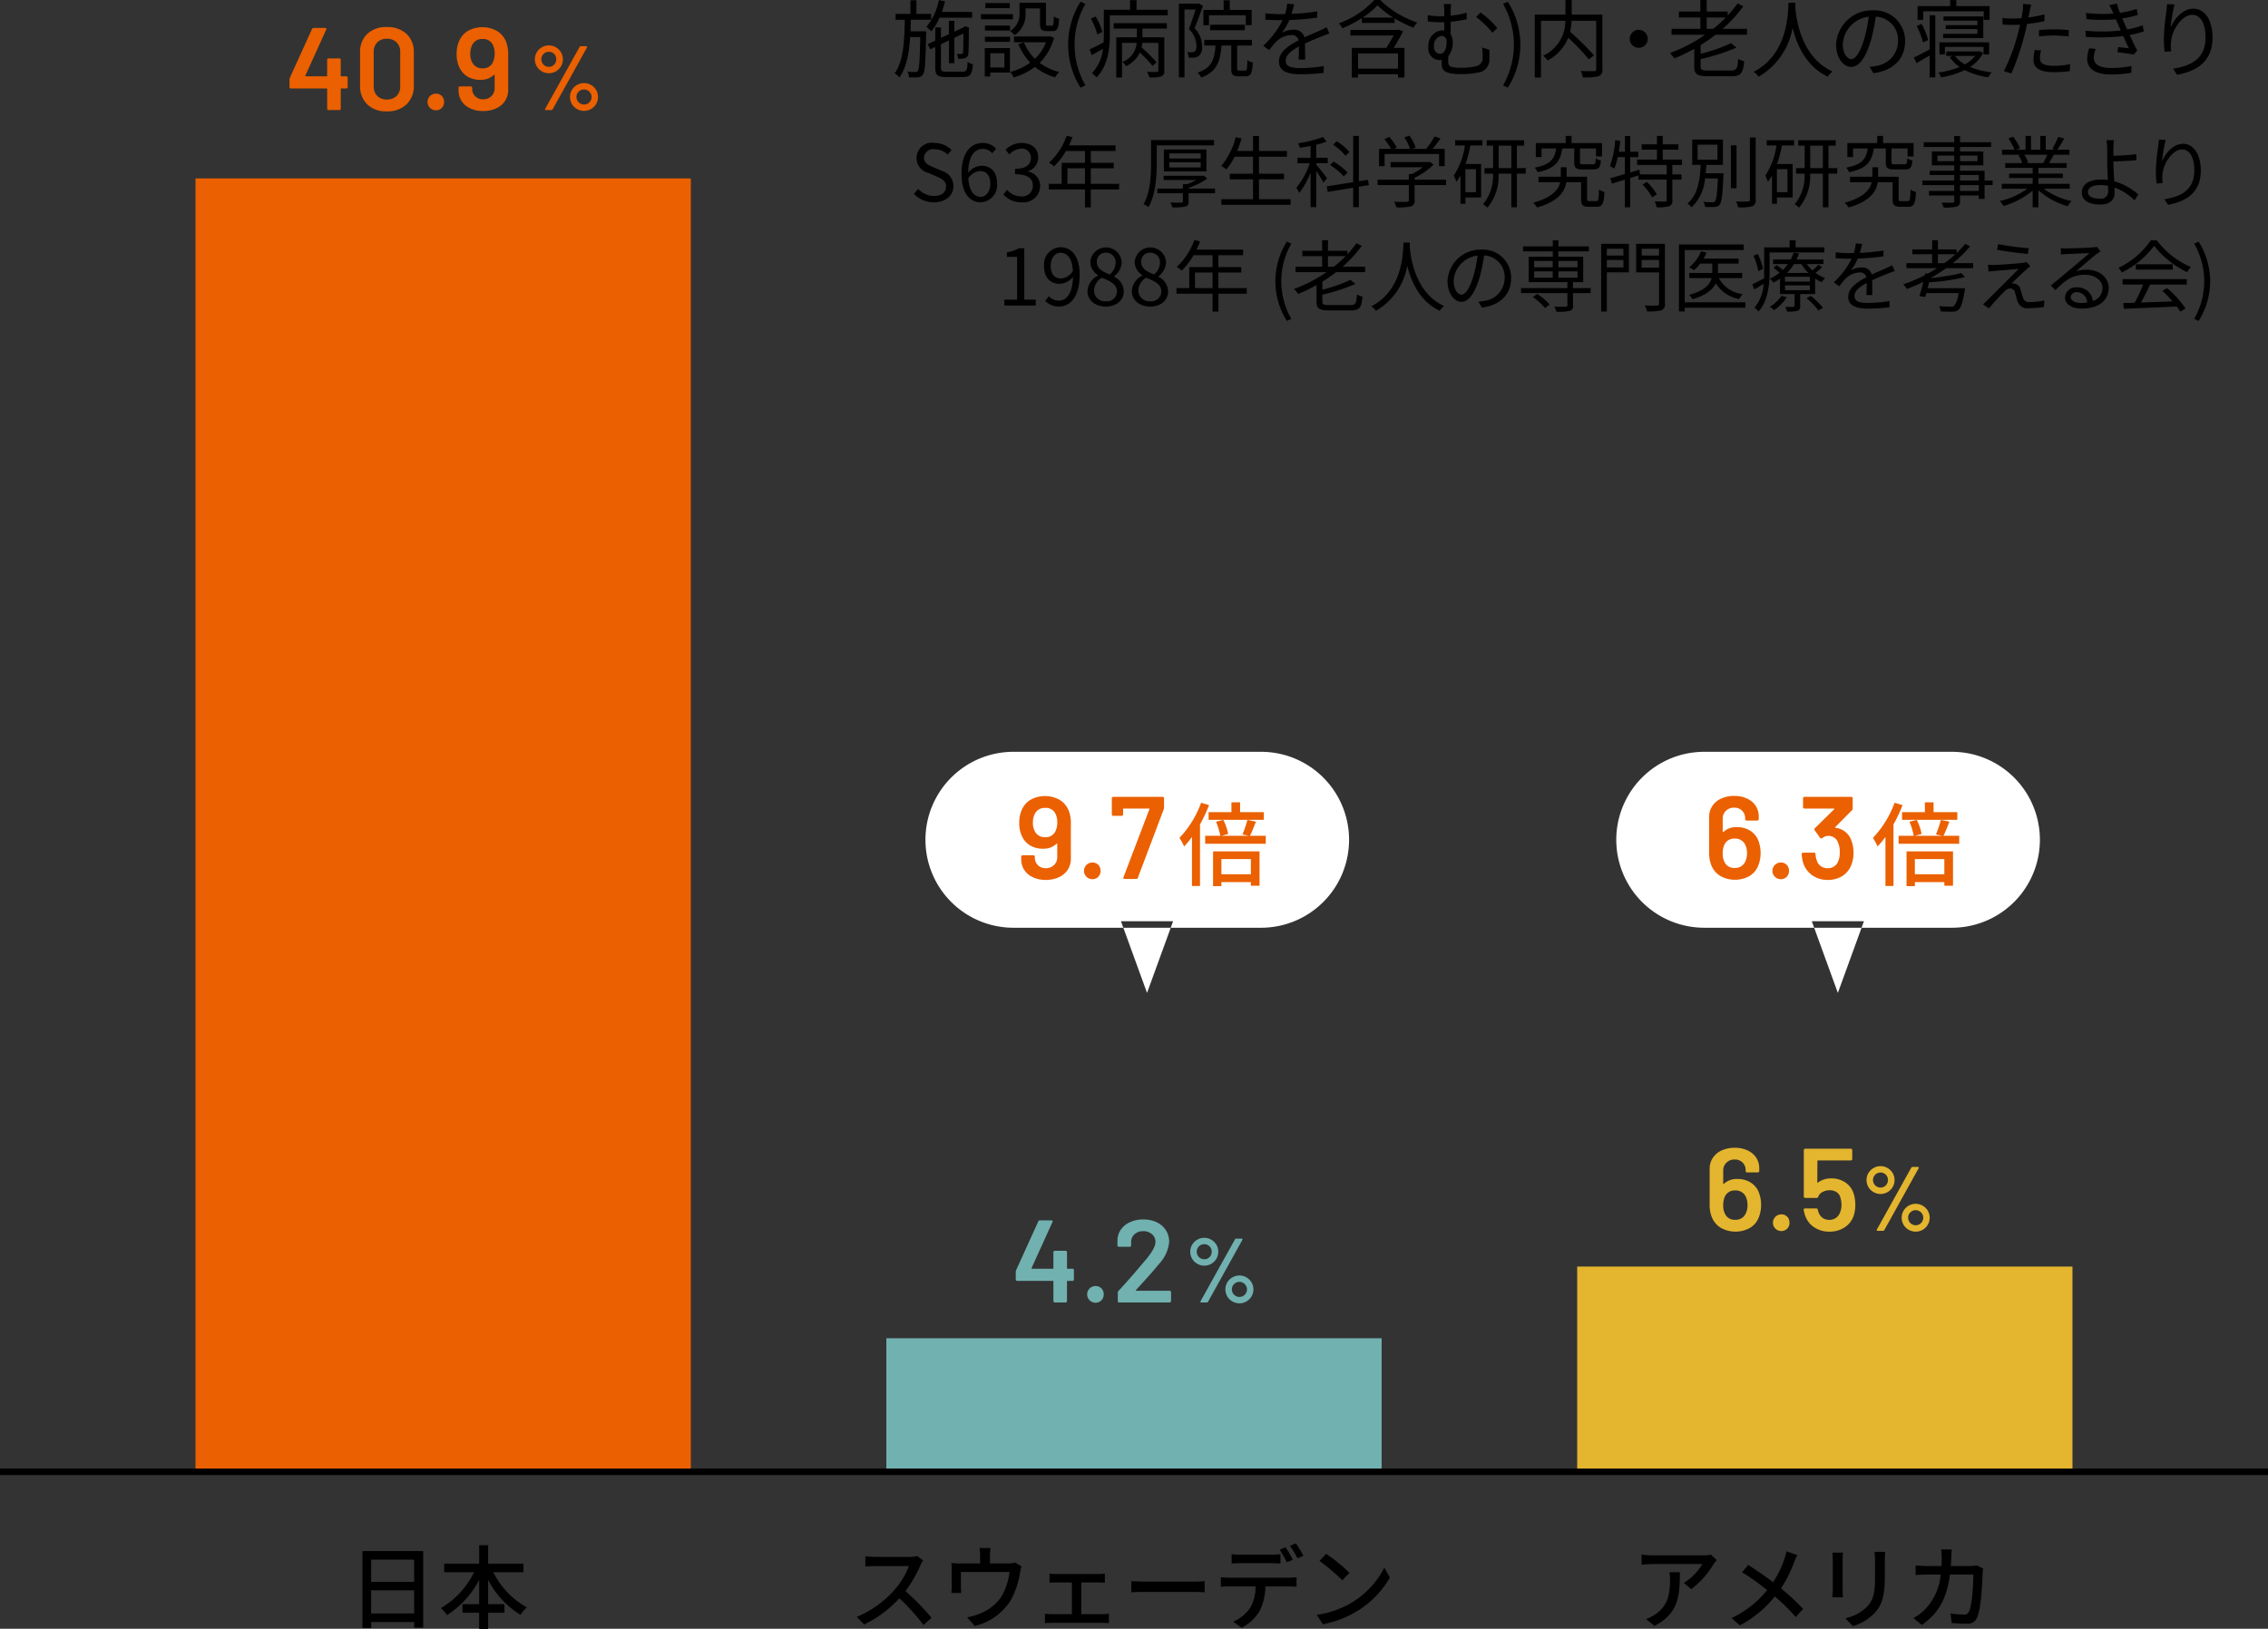 <svg id="concept_img-graph_01.svg" data-name="concept/img-graph_01.svg" xmlns="http://www.w3.org/2000/svg" width="348" height="249.97" viewBox="0 0 348 249.97">
  <rect x="0" y="0" width="348" height="249.97" fill="#333333" stroke="none"/>
  <defs>
    <style>
      .cls-1, .cls-3, .cls-5, .cls-7, .cls-8 {
        fill-rule: evenodd;
      }

      .cls-2, .cls-3 {
        fill: #e4b52e;
      }

      .cls-4, .cls-5 {
        fill: #71b1b0;
      }

      .cls-6, .cls-7 {
        fill: #eb6000;
      }

      .cls-8 {
        fill: #fff;
      }
    </style>
  </defs>
  <g id="graph">
    <rect id="長方形_18" data-name="長方形 18" y="225.38" width="348" height="1"/>
    <path id="アメリカ" class="cls-1" d="M492.16,2008.91a6.167,6.167,0,0,1,.084,1.12c0,2.32-.322,4.09-2.325,5.38a5.335,5.335,0,0,1-1.345.68l1.289,1.05c3.684-1.89,3.894-4.58,3.894-8.23h-1.6Zm6.374-2.69a6.821,6.821,0,0,1-1.177.1h-7.83a12.528,12.528,0,0,1-1.639-.13v1.56c0.6-.05,1.093-0.09,1.639-0.09h7.69a8.652,8.652,0,0,1-2.858,2.9l1.163,0.94a13.71,13.71,0,0,0,3.432-3.87c0.112-.16.336-0.43,0.462-0.58Zm11.576-.52a8.743,8.743,0,0,1-.308,1.15,15.247,15.247,0,0,1-1.737,3.59c-1.12-.85-2.661-1.91-3.824-2.65l-0.938,1.12a41.816,41.816,0,0,1,3.852,2.74,15.308,15.308,0,0,1-5.463,4.29l1.275,1.13a17.451,17.451,0,0,0,5.364-4.44,29.445,29.445,0,0,1,3.208,3.16l1.135-1.25a36.709,36.709,0,0,0-3.4-3.15,19.627,19.627,0,0,0,2-3.98,10.018,10.018,0,0,1,.518-1.12Zm7.053,0.2c0.028,0.29.056,0.78,0.056,1.03v4.7c0,0.4-.056.89-0.07,1.13h1.639c-0.028-.28-0.056-0.77-0.056-1.13v-4.7c0-.39.028-0.74,0.056-1.03h-1.625Zm6.457-.12a11.011,11.011,0,0,1,.084,1.29v2.41c0,2.45-.182,3.55-1.162,4.65a6.5,6.5,0,0,1-3.39,1.84l1.162,1.22a7.738,7.738,0,0,0,3.348-2.05c1.037-1.17,1.541-2.37,1.541-5.57v-2.5c0-.5.028-0.92,0.056-1.29H523.62Zm15.709,2.09a6.573,6.573,0,0,1-.966.09h-3.026c0.028-.44.056-0.9,0.07-1.38,0.014-.33.042-0.85,0.07-1.17h-1.639a8.829,8.829,0,0,1,.1,1.22c0,0.46-.014.91-0.042,1.33h-2.255c-0.546,0-1.177-.05-1.709-0.09v1.46c0.532-.04,1.191-0.06,1.709-0.06h2.129a8.725,8.725,0,0,1-2.563,5.51,7.462,7.462,0,0,1-1.611,1.17l1.289,1.05c2.409-1.69,3.8-3.83,4.314-7.73h3.586c0,1.52-.182,4.68-0.659,5.66a0.743,0.743,0,0,1-.8.48,15.709,15.709,0,0,1-2.031-.17l0.168,1.47c0.7,0.04,1.527.1,2.283,0.1a1.565,1.565,0,0,0,1.625-.95c0.616-1.38.8-5.38,0.841-6.8,0.014-.18.042-0.47,0.084-0.71Z" transform="translate(-236 -1767.62)"/>
    <rect id="長方形_15" data-name="長方形 15" class="cls-2" x="242" y="194.38" width="76" height="31"/>
    <path id="_6.5_" data-name="6.5%" class="cls-3" d="M505.736,1950.3a3.268,3.268,0,0,0-1.269-1.29,3.74,3.74,0,0,0-1.863-.45,2.83,2.83,0,0,0-2.088.74,0.052,0.052,0,0,1-.072.01,0.064,0.064,0,0,1-.036-0.07v-1.96a1.639,1.639,0,0,1,.5-1.23,1.724,1.724,0,0,1,1.251-.48,1.665,1.665,0,0,1,1.215.46,1.573,1.573,0,0,1,.477,1.18v0.12a0.221,0.221,0,0,0,.063.16,0.214,0.214,0,0,0,.153.06h1.656a0.214,0.214,0,0,0,.153-0.06,0.221,0.221,0,0,0,.063-0.16v-0.39a2.929,2.929,0,0,0-.477-1.66,3.094,3.094,0,0,0-1.332-1.11,4.509,4.509,0,0,0-1.953-.4,4.72,4.72,0,0,0-2.007.41,3.2,3.2,0,0,0-1.359,1.14,3.029,3.029,0,0,0-.486,1.71v5.49a4.912,4.912,0,0,0,.288,1.76,3.4,3.4,0,0,0,1.368,1.74,4.605,4.605,0,0,0,4.527.05,3.268,3.268,0,0,0,1.359-1.61,5.356,5.356,0,0,0-.126-4.16h0Zm-1.872,3.55a1.634,1.634,0,0,1-1.6.97,1.608,1.608,0,0,1-1.62-.99,2.671,2.671,0,0,1-.234-1.2,3.162,3.162,0,0,1,.27-1.41,1.642,1.642,0,0,1,1.584-.9,1.684,1.684,0,0,1,1.566.87,2.883,2.883,0,0,1,.306,1.38,2.841,2.841,0,0,1-.27,1.28h0Zm5.454,2.7a1.221,1.221,0,0,0,.9-0.36,1.251,1.251,0,0,0,.36-0.92,1.269,1.269,0,0,0-.351-0.92,1.213,1.213,0,0,0-.909-0.36,1.28,1.28,0,1,0,0,2.56h0Zm11.124-5.69a3.187,3.187,0,0,0-1.269-1.75,3.729,3.729,0,0,0-2.187-.64,3.309,3.309,0,0,0-2.034.63,0.113,0.113,0,0,1-.072.03,0.088,0.088,0,0,1-.036-0.09l0.018-3.24a0.08,0.08,0,0,1,.09-0.09h5.04a0.214,0.214,0,0,0,.153-0.06,0.2,0.2,0,0,0,.063-0.15v-1.37a0.2,0.2,0,0,0-.063-0.15,0.223,0.223,0,0,0-.153-0.07h-7a0.223,0.223,0,0,0-.153.07,0.2,0.2,0,0,0-.063.15v7.13a0.2,0.2,0,0,0,.063.15,0.214,0.214,0,0,0,.153.06h1.746a0.255,0.255,0,0,0,.252-0.18,1.258,1.258,0,0,1,.639-0.72,2.175,2.175,0,0,1,1.107-.28,1.864,1.864,0,0,1,1.1.31,1.413,1.413,0,0,1,.576.91,3.756,3.756,0,0,1,.144,1.03,2.824,2.824,0,0,1-.162.99,1.847,1.847,0,0,1-.63.96,1.852,1.852,0,0,1-2.124.03,1.884,1.884,0,0,1-.63-0.92,2.326,2.326,0,0,1-.09-0.33,0.225,0.225,0,0,0-.234-0.19h-1.71a0.179,0.179,0,0,0-.216.19v0.04a5.238,5.238,0,0,0,.234.9,3.444,3.444,0,0,0,1.386,1.77,4.088,4.088,0,0,0,2.322.66,4.135,4.135,0,0,0,2.358-.67,3.426,3.426,0,0,0,1.386-1.83,5.423,5.423,0,0,0,.234-1.6,6.023,6.023,0,0,0-.234-1.68h0Zm4.114,0a2.138,2.138,0,0,0,1.855-1.07,2.057,2.057,0,0,0,.287-1.07,2.083,2.083,0,0,0-.287-1.07,2.145,2.145,0,0,0-.784-0.77,2.025,2.025,0,0,0-1.071-.29,2.051,2.051,0,0,0-1.085.29,2.145,2.145,0,0,0-.784.77,2.083,2.083,0,0,0-.287,1.07,2.057,2.057,0,0,0,.287,1.07,2.1,2.1,0,0,0,.784.78,2.147,2.147,0,0,0,1.085.29h0Zm-0.462,5.65h0.826a0.22,0.22,0,0,0,.21-0.11l5.264-9.49a0.154,0.154,0,0,0,.014-0.14,0.125,0.125,0,0,0-.126-0.06H529.47a0.229,0.229,0,0,0-.21.12l-5.278,9.49a0.152,0.152,0,0,0-.014.14,0.121,0.121,0,0,0,.126.05h0Zm0.462-6.63a1.154,1.154,0,0,1-1.162-1.16,1.137,1.137,0,0,1,1.162-1.15,1.093,1.093,0,0,1,.8.33,1.143,1.143,0,0,1,.329.82,1.127,1.127,0,0,1-.329.82,1.065,1.065,0,0,1-.8.34h0Zm5.39,6.76a2.111,2.111,0,0,0,1.078-.29,2.156,2.156,0,0,0,.777-0.77,2.157,2.157,0,0,0,0-2.15,2.145,2.145,0,0,0-.784-0.77,2.12,2.12,0,0,0-1.071-.29,2.18,2.18,0,0,0-1.869,1.06,2.157,2.157,0,0,0,0,2.15,2.18,2.18,0,0,0,1.869,1.06h0Zm0-.98a1.154,1.154,0,0,1-1.162-1.16,1.091,1.091,0,0,1,.336-0.81,1.1,1.1,0,0,1,.826-0.34,1.155,1.155,0,0,1,0,2.31h0Z" transform="translate(-236 -1767.62)"/>
    <path id="スウェーデン" class="cls-1" d="M376.727,2006.42a4.4,4.4,0,0,1-1.219.14h-5.2c-0.434,0-1.246-.06-1.527-0.1v1.58c0.225-.01.981-0.08,1.527-0.08h5.141a11.478,11.478,0,0,1-2.227,3.69,15.713,15.713,0,0,1-5.757,4.11l1.134,1.17a17.8,17.8,0,0,0,5.393-4.02,30.367,30.367,0,0,1,3.7,4.09l1.247-1.09a37.421,37.421,0,0,0-4.006-4.1,19.375,19.375,0,0,0,2.3-3.99,4.765,4.765,0,0,1,.406-0.73Zm15.05,1a3.074,3.074,0,0,1-1.05.14H387.9v-1.2a10.074,10.074,0,0,1,.084-1.16h-1.695a6.371,6.371,0,0,1,.1,1.16v1.2h-3.053a11.353,11.353,0,0,1-1.359-.07,10.605,10.605,0,0,1,.056,1.14v2.45c0,0.31-.028.71-0.056,1.01H383.5a6.53,6.53,0,0,1-.056-0.93v-2.29H390.9a9.672,9.672,0,0,1-1.289,3.86,7.228,7.228,0,0,1-3.53,2.64,9.745,9.745,0,0,1-1.681.46l1.149,1.33a8.939,8.939,0,0,0,5.617-4.08,12.982,12.982,0,0,0,1.345-4.1,5,5,0,0,1,.238-0.95Zm10.134,7.93v-4.87h2.578c0.322,0,.714.01,1.036,0.04v-1.4a8.41,8.41,0,0,1-1.036.07h-6.43a9.684,9.684,0,0,1-1.022-.07v1.4c0.294-.03.77-0.04,1.036-0.04h2.4v4.87H397.4a10.063,10.063,0,0,1-1.065-.08v1.45c0.364-.02.743-0.04,1.065-0.04h7.746c0.238,0,.7.02,1,0.04v-1.45a7.123,7.123,0,0,1-1,.08h-3.236Zm7.683-3.36c0.462-.03,1.289-0.06,2.073-0.06h7.62c0.616,0,1.247.05,1.555,0.06v-1.72c-0.336.03-.883,0.08-1.569,0.08h-7.606c-0.756,0-1.625-.04-2.073-0.08v1.72Zm24.786-5a19.56,19.56,0,0,0-1.135-1.92l-0.9.38a16.521,16.521,0,0,1,1.106,1.93Zm-3.306.53c0.448,0,.952.03,1.4,0.06v-1.44a13.174,13.174,0,0,1-1.4.08h-4.735a11.971,11.971,0,0,1-1.358-.08v1.44c0.378-.03.9-0.06,1.372-0.06h4.721Zm-6.472,2.23c-0.434,0-.868-0.03-1.274-0.07v1.46c0.392-.03.854-0.05,1.274-0.05h4.049a6.388,6.388,0,0,1-.841,3.31,5.868,5.868,0,0,1-2.591,2.09l1.3,0.95a6.91,6.91,0,0,0,2.774-2.62,8.607,8.607,0,0,0,.868-3.73h3.6c0.365,0,.855.02,1.177,0.03v-1.44a9.942,9.942,0,0,1-1.177.07H424.6Zm9.329-4.89a13.265,13.265,0,0,1,1.149,1.92l0.911-.39a15.625,15.625,0,0,0-1.163-1.91Zm5.554,1.22-1.023,1.09a32.67,32.67,0,0,1,3.5,2.97l1.107-1.13A27.952,27.952,0,0,0,439.485,2006.08Zm-1.443,9.37,0.939,1.44a15.557,15.557,0,0,0,5.364-2.08,14.466,14.466,0,0,0,4.917-5.08l-0.854-1.52a13.383,13.383,0,0,1-4.861,5.28A14.5,14.5,0,0,1,438.042,2015.45Z" transform="translate(-236 -1767.62)"/>
    <rect id="長方形_15-2" data-name="長方形 15" class="cls-4" x="136" y="205.38" width="76" height="20"/>
    <path id="_4.2_" data-name="4.2%" class="cls-5" d="M400.565,1962.33h-0.756a0.08,0.08,0,0,1-.09-0.09v-2.45a0.2,0.2,0,0,0-.063-0.15,0.214,0.214,0,0,0-.153-0.06h-1.656a0.214,0.214,0,0,0-.153.06,0.2,0.2,0,0,0-.063.15v2.45a0.08,0.08,0,0,1-.09.09h-3.2a0.054,0.054,0,0,1-.054-0.04,0.072,0.072,0,0,1,0-.07l3.2-7.05a0.194,0.194,0,0,0,.009-0.19,0.205,0.205,0,0,0-.171-0.07h-1.764a0.259,0.259,0,0,0-.252.17l-3.4,7.48a0.911,0.911,0,0,0-.054.27v1.16a0.2,0.2,0,0,0,.063.15,0.214,0.214,0,0,0,.153.06h5.472a0.08,0.08,0,0,1,.09.09v3.01a0.2,0.2,0,0,0,.063.15,0.214,0.214,0,0,0,.153.06H399.5a0.214,0.214,0,0,0,.153-0.06,0.2,0.2,0,0,0,.063-0.15v-3.01a0.08,0.08,0,0,1,.09-0.09h0.756a0.214,0.214,0,0,0,.153-0.06,0.2,0.2,0,0,0,.063-0.15v-1.44a0.238,0.238,0,0,0-.063-0.16,0.214,0.214,0,0,0-.153-0.06h0Zm3.528,5.22a1.221,1.221,0,0,0,.9-0.36,1.251,1.251,0,0,0,.36-0.92,1.269,1.269,0,0,0-.351-0.92,1.213,1.213,0,0,0-.909-0.36,1.28,1.28,0,1,0,0,2.56h0Zm6.21-1.94,0.684-.76q1.98-2.16,2.844-3.24a5.723,5.723,0,0,0,1.566-3.4,3.292,3.292,0,0,0-.486-1.76,3.355,3.355,0,0,0-1.386-1.23,4.654,4.654,0,0,0-2.106-.45,4.751,4.751,0,0,0-1.989.4,3.371,3.371,0,0,0-1.413,1.11,3.016,3.016,0,0,0-.558,1.69v0.78a0.2,0.2,0,0,0,.063.15,0.214,0.214,0,0,0,.153.06h1.674a0.214,0.214,0,0,0,.153-0.06,0.2,0.2,0,0,0,.063-0.15v-0.47a1.587,1.587,0,0,1,.513-1.24,1.923,1.923,0,0,1,1.341-.47,1.956,1.956,0,0,1,1.35.47,1.533,1.533,0,0,1,.522,1.2c0,0.66-.552,1.64-1.656,2.92l-0.846.99q-1.8,2.13-3.168,3.58a0.36,0.36,0,0,0-.108.27v1.3a0.2,0.2,0,0,0,.063.15,0.214,0.214,0,0,0,.153.06h7.74a0.214,0.214,0,0,0,.153-0.06,0.2,0.2,0,0,0,.063-0.15v-1.37a0.2,0.2,0,0,0-.063-0.15,0.223,0.223,0,0,0-.153-0.07h-5.13a0.057,0.057,0,0,1-.063-0.03,0.065,0.065,0,0,1,.027-0.07h0Zm10.486-3.75a2.138,2.138,0,0,0,1.855-1.07,2.057,2.057,0,0,0,.287-1.07,2.083,2.083,0,0,0-.287-1.07,2.145,2.145,0,0,0-.784-0.77,2.025,2.025,0,0,0-1.071-.29,2.051,2.051,0,0,0-1.085.29,2.145,2.145,0,0,0-.784.77,2.083,2.083,0,0,0-.287,1.07,2.057,2.057,0,0,0,.287,1.07,2.1,2.1,0,0,0,.784.78,2.147,2.147,0,0,0,1.085.29h0Zm-0.462,5.65h0.826a0.22,0.22,0,0,0,.21-0.11l5.264-9.49a0.154,0.154,0,0,0,.014-0.14,0.125,0.125,0,0,0-.126-0.06H425.7a0.229,0.229,0,0,0-.21.12l-5.278,9.49a0.152,0.152,0,0,0-.014.14,0.121,0.121,0,0,0,.126.05h0Zm0.462-6.63a1.154,1.154,0,0,1-1.162-1.16,1.137,1.137,0,0,1,1.162-1.15,1.093,1.093,0,0,1,.805.33,1.143,1.143,0,0,1,.329.82,1.127,1.127,0,0,1-.329.82,1.065,1.065,0,0,1-.805.34h0Zm5.39,6.76a2.111,2.111,0,0,0,1.078-.29,2.156,2.156,0,0,0,.777-0.77,2.157,2.157,0,0,0,0-2.15,2.145,2.145,0,0,0-.784-0.77,2.12,2.12,0,0,0-1.071-.29,2.18,2.18,0,0,0-1.869,1.06,2.157,2.157,0,0,0,0,2.15,2.18,2.18,0,0,0,1.869,1.06h0Zm0-.98a1.154,1.154,0,0,1-1.162-1.16,1.091,1.091,0,0,1,.336-0.81,1.1,1.1,0,0,1,.826-0.34,1.155,1.155,0,0,1,0,2.31h0Z" transform="translate(-236 -1767.62)"/>
    <path id="日本" class="cls-1" d="M292.947,2015.24v-3.56h6.6v3.56h-6.6Zm6.6-8.26v3.41h-6.6v-3.41h6.6Zm-7.929-1.32v11.81h1.331v-0.91h6.6v0.85h1.386v-11.75h-9.315Zm24.7,3.25v-1.32H310.9v-2.83h-1.373v2.83H304.16v1.32h4.58a13.025,13.025,0,0,1-5.071,5.5,7.882,7.882,0,0,1,.925,1.08,14.221,14.221,0,0,0,4.93-5.4v3.72h-2.563v1.32h2.563v2.48H310.9v-2.48H313.4v-1.32H310.9v-3.74a13.567,13.567,0,0,0,4.959,5.38,6.04,6.04,0,0,1,.98-1.15,12.437,12.437,0,0,1-5.14-5.39h4.622Z" transform="translate(-236 -1767.62)"/>
    <rect id="長方形_15-3" data-name="長方形 15" class="cls-6" x="30" y="27.38" width="76" height="198"/>
    <path id="_40.9_" data-name="40.9%" class="cls-7" d="M289.13,1779.33h-0.756a0.079,0.079,0,0,1-.09-0.09v-2.45a0.2,0.2,0,0,0-.063-0.15,0.217,0.217,0,0,0-.153-0.06h-1.656a0.21,0.21,0,0,0-.153.06,0.2,0.2,0,0,0-.063.15v2.45a0.08,0.08,0,0,1-.09.09h-3.2a0.052,0.052,0,0,1-.054-0.04,0.067,0.067,0,0,1,0-.07l3.2-7.05a0.2,0.2,0,0,0,.009-0.19,0.208,0.208,0,0,0-.171-0.07h-1.764a0.257,0.257,0,0,0-.252.17l-3.4,7.48a0.911,0.911,0,0,0-.054.27v1.16a0.2,0.2,0,0,0,.063.15,0.21,0.21,0,0,0,.153.06h5.472a0.08,0.08,0,0,1,.09.09v3.01a0.2,0.2,0,0,0,.063.15,0.21,0.21,0,0,0,.153.06h1.656a0.217,0.217,0,0,0,.153-0.06,0.2,0.2,0,0,0,.063-0.15v-3.01a0.079,0.079,0,0,1,.09-0.09h0.756a0.217,0.217,0,0,0,.153-0.06,0.2,0.2,0,0,0,.063-0.15v-1.44a0.243,0.243,0,0,0-.063-0.16,0.217,0.217,0,0,0-.153-0.06h0Zm6.227,5.38a4.165,4.165,0,0,0,3.015-1.07,3.8,3.8,0,0,0,1.125-2.89v-5.07a3.747,3.747,0,0,0-1.125-2.86,4.242,4.242,0,0,0-3.015-1.05,4.176,4.176,0,0,0-3,1.05,3.779,3.779,0,0,0-1.107,2.86v5.07a3.833,3.833,0,0,0,1.107,2.89,4.1,4.1,0,0,0,3,1.07h0Zm0-1.82a2,2,0,0,1-1.467-.54,2.031,2.031,0,0,1-.549-1.49v-5.26a2.007,2.007,0,0,1,.549-1.48,1.968,1.968,0,0,1,1.467-.55,2.022,2.022,0,0,1,1.494.55,1.989,1.989,0,0,1,.558,1.48v5.26a2.013,2.013,0,0,1-.558,1.49,2.057,2.057,0,0,1-1.494.54h0Zm7.524,1.66a1.221,1.221,0,0,0,.9-0.36,1.251,1.251,0,0,0,.36-0.92,1.269,1.269,0,0,0-.351-0.92,1.213,1.213,0,0,0-.909-0.36,1.28,1.28,0,1,0,0,2.56h0Zm10.818-10.4a3.389,3.389,0,0,0-1.377-1.74,4.605,4.605,0,0,0-4.527-.05,3.388,3.388,0,0,0-1.368,1.61,4.766,4.766,0,0,0-.36,1.92,4.5,4.5,0,0,0,.5,2.23,3.115,3.115,0,0,0,1.251,1.3,3.74,3.74,0,0,0,1.863.45,2.862,2.862,0,0,0,2.106-.76,0.052,0.052,0,0,1,.072-0.01,0.064,0.064,0,0,1,.036.07v1.98a1.639,1.639,0,0,1-.5,1.23,1.747,1.747,0,0,1-1.269.48,1.634,1.634,0,0,1-1.206-.46,1.588,1.588,0,0,1-.468-1.18v-0.13a0.2,0.2,0,0,0-.063-0.15,0.214,0.214,0,0,0-.153-0.06h-1.656a0.214,0.214,0,0,0-.153.06,0.2,0.2,0,0,0-.063.15v0.4a2.952,2.952,0,0,0,.477,1.66,3.094,3.094,0,0,0,1.332,1.11,4.509,4.509,0,0,0,1.953.4,4.72,4.72,0,0,0,2.007-.41,3.2,3.2,0,0,0,1.359-1.14,3.029,3.029,0,0,0,.486-1.71v-5.49a4.912,4.912,0,0,0-.288-1.76h0Zm-2.088,3.06a1.642,1.642,0,0,1-1.584.9,1.669,1.669,0,0,1-1.548-.87,2.751,2.751,0,0,1-.324-1.38,3.028,3.028,0,0,1,.27-1.28,1.649,1.649,0,0,1,1.62-.97,1.608,1.608,0,0,1,1.62.99,2.887,2.887,0,0,1,.234,1.2,3.166,3.166,0,0,1-.288,1.41h0Zm8.614,1.65a2.138,2.138,0,0,0,1.855-1.07,2.057,2.057,0,0,0,.287-1.07,2.083,2.083,0,0,0-.287-1.07,2.145,2.145,0,0,0-.784-0.77,2.025,2.025,0,0,0-1.071-.29,2.051,2.051,0,0,0-1.085.29,2.145,2.145,0,0,0-.784.77,2.083,2.083,0,0,0-.287,1.07,2.057,2.057,0,0,0,.287,1.07,2.1,2.1,0,0,0,.784.78,2.147,2.147,0,0,0,1.085.29h0Zm-0.462,5.65h0.826a0.22,0.22,0,0,0,.21-0.11l5.264-9.49a0.154,0.154,0,0,0,.014-0.14,0.125,0.125,0,0,0-.126-0.06h-0.812a0.229,0.229,0,0,0-.21.12l-5.278,9.49a0.152,0.152,0,0,0-.014.14,0.121,0.121,0,0,0,.126.05h0Zm0.462-6.63a1.154,1.154,0,0,1-1.162-1.16,1.137,1.137,0,0,1,1.162-1.15,1.093,1.093,0,0,1,.8.33,1.143,1.143,0,0,1,.329.82,1.127,1.127,0,0,1-.329.82,1.065,1.065,0,0,1-.8.34h0Zm5.39,6.76a2.111,2.111,0,0,0,1.078-.29,2.156,2.156,0,0,0,.777-0.77,2.157,2.157,0,0,0,0-2.15,2.145,2.145,0,0,0-.784-0.77,2.12,2.12,0,0,0-1.071-.29,2.18,2.18,0,0,0-1.869,1.06,2.157,2.157,0,0,0,0,2.15,2.18,2.18,0,0,0,1.869,1.06h0Zm0-.98a1.154,1.154,0,0,1-1.162-1.16,1.091,1.091,0,0,1,.336-0.81,1.1,1.1,0,0,1,.826-0.34,1.155,1.155,0,0,1,0,2.31h0Z" transform="translate(-236 -1767.62)"/>
    <g id="グループ_2" data-name="グループ 2">
      <path id="長方形_19" data-name="長方形 19" class="cls-8" d="M514,1909h8l-4,11Zm-16.5-26h38a13.5,13.5,0,0,1,0,27h-38A13.5,13.5,0,0,1,497.5,1883Z" transform="translate(-236 -1767.62)"/>
      <path id="_6.3倍" data-name="6.3倍" class="cls-7" d="M505.658,1896.3a3.268,3.268,0,0,0-1.269-1.29,3.74,3.74,0,0,0-1.863-.45,2.83,2.83,0,0,0-2.088.74,0.052,0.052,0,0,1-.072.01,0.064,0.064,0,0,1-.036-0.07v-1.96a1.639,1.639,0,0,1,.5-1.23,1.724,1.724,0,0,1,1.251-.48,1.665,1.665,0,0,1,1.215.46,1.573,1.573,0,0,1,.477,1.18v0.12a0.221,0.221,0,0,0,.063.16,0.214,0.214,0,0,0,.153.06h1.656a0.214,0.214,0,0,0,.153-0.06,0.221,0.221,0,0,0,.063-0.16v-0.39a2.929,2.929,0,0,0-.477-1.66,3.094,3.094,0,0,0-1.332-1.11,4.509,4.509,0,0,0-1.953-.4,4.72,4.72,0,0,0-2.007.41,3.2,3.2,0,0,0-1.359,1.14,3.029,3.029,0,0,0-.486,1.71v5.49a4.912,4.912,0,0,0,.288,1.76,3.4,3.4,0,0,0,1.368,1.74,4.605,4.605,0,0,0,4.527.05,3.268,3.268,0,0,0,1.359-1.61,5.356,5.356,0,0,0-.126-4.16h0Zm-1.872,3.55a1.634,1.634,0,0,1-1.6.97,1.608,1.608,0,0,1-1.62-.99,2.671,2.671,0,0,1-.234-1.2,3.162,3.162,0,0,1,.27-1.41,1.642,1.642,0,0,1,1.584-.9,1.684,1.684,0,0,1,1.566.87,2.883,2.883,0,0,1,.306,1.38,2.841,2.841,0,0,1-.27,1.28h0Zm5.454,2.7a1.221,1.221,0,0,0,.9-0.36,1.251,1.251,0,0,0,.36-0.92,1.269,1.269,0,0,0-.351-0.92,1.213,1.213,0,0,0-.909-0.36,1.28,1.28,0,1,0,0,2.56h0Zm10.8-6.03a2.882,2.882,0,0,0-2.376-1.85c-0.1-.03-0.12-0.06-0.072-0.11l2.574-2.59a0.393,0.393,0,0,0,.108-0.27v-1.57a0.2,0.2,0,0,0-.063-0.15,0.223,0.223,0,0,0-.153-0.07h-7.182a0.223,0.223,0,0,0-.153.07,0.2,0.2,0,0,0-.063.15v1.37a0.2,0.2,0,0,0,.063.15,0.214,0.214,0,0,0,.153.06h4.5a0.082,0.082,0,0,1,.072.04,0.056,0.056,0,0,1-.018.07l-2.97,2.92a0.223,0.223,0,0,0-.072.16,0.282,0.282,0,0,0,.054.14l0.828,1.16a0.239,0.239,0,0,0,.18.1,0.336,0.336,0,0,0,.126-0.03,1.538,1.538,0,0,1,2.448.65,3.644,3.644,0,0,1,.27,1.51,3.338,3.338,0,0,1-.234,1.35,1.635,1.635,0,0,1-1.638,1.08,1.737,1.737,0,0,1-1.071-.33,1.714,1.714,0,0,1-.6-0.91,2.931,2.931,0,0,1-.18-0.92,0.191,0.191,0,0,0-.216-0.22h-1.674a0.191,0.191,0,0,0-.216.22,4.684,4.684,0,0,0,.252,1.46,3.679,3.679,0,0,0,1.395,1.82,3.982,3.982,0,0,0,2.313.68,4.164,4.164,0,0,0,2.3-.62,3.452,3.452,0,0,0,1.368-1.76,4.8,4.8,0,0,0,.306-1.78,5.14,5.14,0,0,0-.36-1.98h0Zm7.812-4.26v1.18h8.475v-1.18h-3.642v-1.5h-1.331v1.5h-3.5Zm-1.148-1.44a15.583,15.583,0,0,1-3.32,5.39,10.171,10.171,0,0,1,.714,1.32,17.351,17.351,0,0,0,1.205-1.46v7.52h1.233v-9.45a22.324,22.324,0,0,0,1.387-2.96Zm7.634,8.64v2.33h-4.524v-2.33h4.524Zm-5.8,4.16h1.275V1903h4.524v0.55h1.331v-5.27h-7.13v5.34Zm5.659-7.73c0.294-.56.6-1.39,0.924-2.17l-1.316-.27a16.053,16.053,0,0,1-.757,2.23l1,0.21H529.8l1.05-.28a8.33,8.33,0,0,0-.742-2.16l-1.121.28a10.931,10.931,0,0,1,.658,2.16H527.32v1.22h9.3v-1.22H534.2Z" transform="translate(-236 -1767.62)"/>
    </g>
    <g id="グループ_1" data-name="グループ 1">
      <path id="長方形_19-2" data-name="長方形 19" class="cls-8" d="M408,1909h8l-4,11Zm-16.5-26h38a13.5,13.5,0,0,1,0,27h-38A13.5,13.5,0,0,1,391.5,1883Z" transform="translate(-236 -1767.62)"/>
      <path id="_9.7倍" data-name="9.7倍" class="cls-7" d="M400.027,1892.15a3.389,3.389,0,0,0-1.377-1.74,4.605,4.605,0,0,0-4.527-.05,3.388,3.388,0,0,0-1.368,1.61,4.766,4.766,0,0,0-.36,1.92,4.5,4.5,0,0,0,.5,2.23,3.115,3.115,0,0,0,1.251,1.3,3.74,3.74,0,0,0,1.863.45,2.862,2.862,0,0,0,2.106-.76,0.052,0.052,0,0,1,.072-0.01,0.064,0.064,0,0,1,.036.07v1.98a1.639,1.639,0,0,1-.495,1.23,1.747,1.747,0,0,1-1.269.48,1.634,1.634,0,0,1-1.206-.46,1.588,1.588,0,0,1-.468-1.18v-0.13a0.2,0.2,0,0,0-.063-0.15,0.214,0.214,0,0,0-.153-0.06h-1.656a0.214,0.214,0,0,0-.153.06,0.2,0.2,0,0,0-.063.15v0.4a2.952,2.952,0,0,0,.477,1.66,3.094,3.094,0,0,0,1.332,1.11,4.509,4.509,0,0,0,1.953.4,4.72,4.72,0,0,0,2.007-.41,3.2,3.2,0,0,0,1.359-1.14,3.029,3.029,0,0,0,.486-1.71v-5.49a4.912,4.912,0,0,0-.288-1.76h0Zm-2.088,3.06a1.642,1.642,0,0,1-1.584.9,1.669,1.669,0,0,1-1.548-.87,2.751,2.751,0,0,1-.324-1.38,3.028,3.028,0,0,1,.27-1.28,1.649,1.649,0,0,1,1.62-.97,1.608,1.608,0,0,1,1.62.99,2.887,2.887,0,0,1,.234,1.2,3.166,3.166,0,0,1-.288,1.41h0Zm5.67,7.34a1.221,1.221,0,0,0,.9-0.36,1.251,1.251,0,0,0,.36-0.92,1.269,1.269,0,0,0-.351-0.92,1.213,1.213,0,0,0-.909-0.36,1.28,1.28,0,1,0,0,2.56h0Zm4.95-.04h1.782a0.237,0.237,0,0,0,.252-0.18l3.96-10.49a0.911,0.911,0,0,0,.054-0.27v-1.44a0.2,0.2,0,0,0-.063-0.15,0.223,0.223,0,0,0-.153-0.07h-7.578a0.223,0.223,0,0,0-.153.07,0.2,0.2,0,0,0-.063.15v2.48a0.221,0.221,0,0,0,.063.16,0.214,0.214,0,0,0,.153.06h1.3a0.214,0.214,0,0,0,.153-0.06,0.221,0.221,0,0,0,.063-0.16v-0.81a0.08,0.08,0,0,1,.09-0.09h3.87c0.072,0,.1.04,0.072,0.11l-3.978,10.44c-0.06.17,0,.25,0.18,0.25h0Zm12.889-10.25v1.18h8.474v-1.18H426.28v-1.5h-1.331v1.5h-3.5Zm-1.149-1.44a15.568,15.568,0,0,1-3.32,5.39,10.3,10.3,0,0,1,.715,1.32,17.542,17.542,0,0,0,1.2-1.46v7.52h1.233v-9.45a22.324,22.324,0,0,0,1.387-2.96Zm7.634,8.64v2.33h-4.524v-2.33h4.524Zm-5.8,4.16h1.275V1903h4.524v0.55h1.331v-5.27h-7.13v5.34Zm5.659-7.73c0.294-.56.6-1.39,0.924-2.17l-1.316-.27a15.923,15.923,0,0,1-.757,2.23l1,0.21H423.4l1.05-.28a8.33,8.33,0,0,0-.742-2.16l-1.121.28a11.006,11.006,0,0,1,.659,2.16h-2.326v1.22h9.3v-1.22h-2.423Z" transform="translate(-236 -1767.62)"/>
    </g>
  </g>
  <path id="S63年_厚生科学研究特別研究事業より_1988年_老人の専門医療を考える会_" data-name="S63年 厚生科学研究特別研究事業より 1988年 (老人の専門医療を考える会)" class="cls-1" d="M379.308,1798.67c1.835,0,2.986-1.1,2.986-2.49a2.442,2.442,0,0,0-1.811-2.35l-1.259-.54c-0.684-.29-1.451-0.62-1.451-1.47a1.4,1.4,0,0,1,1.643-1.29,2.859,2.859,0,0,1,2,.82l0.588-.7a3.6,3.6,0,0,0-2.591-1.09,2.348,2.348,0,0,0-.984,4.59l1.272,0.55c0.827,0.37,1.463.66,1.463,1.56,0,0.86-.7,1.44-1.847,1.44a3.451,3.451,0,0,1-2.435-1.09l-0.659.75A4.178,4.178,0,0,0,379.308,1798.67Zm7.165-.85c-1.1,0-1.763-1-1.9-2.82a2.311,2.311,0,0,1,1.8-1.13c1.067,0,1.583.76,1.583,1.95S387.313,1797.82,386.473,1797.82Zm2.363-7.36a2.688,2.688,0,0,0-2.051-.9c-1.7,0-3.25,1.31-3.25,4.76,0,2.9,1.247,4.35,2.938,4.35a2.638,2.638,0,0,0,2.519-2.85c0-1.84-.948-2.76-2.435-2.76a2.737,2.737,0,0,0-2,1.07c0.048-2.74,1.067-3.66,2.267-3.66a1.856,1.856,0,0,1,1.415.67Zm3.944,8.21a2.557,2.557,0,0,0,2.819-2.51,2.26,2.26,0,0,0-1.871-2.23v-0.04a2.2,2.2,0,0,0,1.571-2.13c0-1.41-1.079-2.2-2.555-2.2a3.52,3.52,0,0,0-2.458,1.05l0.587,0.7a2.74,2.74,0,0,1,1.823-.88,1.376,1.376,0,0,1,1.488,1.42c0,0.94-.624,1.68-2.435,1.68v0.83c2.027,0,2.734.71,2.734,1.77a1.616,1.616,0,0,1-1.787,1.63,2.905,2.905,0,0,1-2.182-1.01l-0.552.72A3.652,3.652,0,0,0,392.78,1798.67Zm7.009-2.84v-2.38h2.687v2.38h-2.687Zm7.928,0h-4.342v-2.38h3.514v-0.84h-3.514v-1.82h3.79v-0.86h-7.148c0.192-.41.384-0.84,0.552-1.26l-0.9-.22a10.111,10.111,0,0,1-2.7,4.14,5.772,5.772,0,0,1,.767.56,11.023,11.023,0,0,0,1.823-2.36h2.915v1.82H398.9v3.22h-1.967v0.86h5.541v2.75h0.9v-2.75h4.342v-0.86Zm14.568-5.9v-0.82h-9.667v3.49c0,1.88-.084,4.5-1.151,6.36a3.8,3.8,0,0,1,.756.44c1.115-1.93,1.271-4.81,1.271-6.79v-2.68h8.791Zm-6.86,2.59h4.809v0.8h-4.809v-0.8Zm0-1.36h4.809v0.78h-4.809v-0.78Zm5.685,2.77v-3.37h-6.525v3.37h6.525Zm1.319,2.63h-4.054v-0.11a11.128,11.128,0,0,0,2.879-1.43l-0.528-.45-0.192.03h-5.985v0.65h5a12.144,12.144,0,0,1-1.4.64H417.5v0.67h-3.922v0.72H417.5v1.23c0,0.16-.06.2-0.252,0.21s-0.912.01-1.667-.01a3.345,3.345,0,0,1,.312.73,8.218,8.218,0,0,0,1.99-.12,0.653,0.653,0,0,0,.492-0.78v-1.26h4.054v-0.72Zm6.747,1.63v-3.05h3.85v-0.86h-3.85v-2.61h4.293v-0.88h-4.293v-2.3h-0.912v2.3h-2.435a16.343,16.343,0,0,0,.672-1.92l-0.9-.19a10.912,10.912,0,0,1-2.219,4.41,5.478,5.478,0,0,1,.8.53,10.312,10.312,0,0,0,1.26-1.95h2.818v2.61H424.7v0.86h3.562v3.05h-4.857v0.86h10.626v-0.86h-4.857Zm13.889-7.24a8.86,8.86,0,0,0-1.955-1.65l-0.564.52a9.411,9.411,0,0,1,1.907,1.7Zm-0.288,3.15a10.764,10.764,0,0,0-2.147-1.69l-0.552.53a10.228,10.228,0,0,1,2.111,1.75Zm-3.155.85c-0.251-.32-1.283-1.64-1.655-2.06v-0.22h1.763v-0.84h-1.763v-2a10.366,10.366,0,0,0,1.571-.48l-0.539-.71a17.6,17.6,0,0,1-3.814.96,4.513,4.513,0,0,1,.264.7c0.527-.07,1.091-0.17,1.643-0.28v1.81h-2.015v0.84h1.895a12.2,12.2,0,0,1-2.063,3.77,3.9,3.9,0,0,1,.444.8,12.647,12.647,0,0,0,1.739-3.13v5.3h0.875v-5.55c0.408,0.61.912,1.39,1.116,1.79Zm6.417,1.08-0.132-.81-1.4.21v-6.95h-0.876v7.1l-4.054.64,0.144,0.86,3.91-.65v2.98H444.5v-3.13Zm2.411-4.77h8.36v1.86h0.863v-2.65h-1.859c0.408-.48.852-1.06,1.223-1.6l-0.923-.31a13.163,13.163,0,0,1-1.283,1.91h-2.123l0.516-.21a7.37,7.37,0,0,0-.972-1.83l-0.767.29a6.818,6.818,0,0,1,.875,1.75h-2.447l0.408-.21a8.134,8.134,0,0,0-1.151-1.63l-0.744.34a9.47,9.47,0,0,1,1.008,1.5H447.6v2.65h0.851v-1.86Zm9.439,3.94h-4.833v-0.3a10.571,10.571,0,0,0,2.914-2.02l-0.576-.43-0.18.04h-5.852v0.8h4.953a10.413,10.413,0,0,1-1.691,1.05h-0.456v0.86h-4.8v0.83h4.8v2.32c0,0.18-.06.24-0.312,0.25-0.228.01-1.043,0.01-1.955-.01a3.694,3.694,0,0,1,.372.85,8.454,8.454,0,0,0,2.207-.15,0.785,0.785,0,0,0,.576-0.92v-2.34h4.833v-0.83Zm4.576,1.92h-1.619v-3.53h1.619v3.53Zm-3.19-7.17h1.5a11.311,11.311,0,0,1-1.715,4.63,4.586,4.586,0,0,1,.4.95,7.689,7.689,0,0,0,.635-0.97v4.33h0.756v-0.96h2.411v-5.14H460.87a22.149,22.149,0,0,0,.744-2.84h1.859v-0.81h-4.2v0.81Zm6.68,3.47v-3.44H467.9v3.44h-1.943Zm4.15,0H468.75v-3.44h1.115v-0.84H464.12v0.84H465.1v3.44h-1.32v0.85h1.308a6.841,6.841,0,0,1-1.523,4.7,3.188,3.188,0,0,1,.671.52,7.535,7.535,0,0,0,1.7-5.22H467.9v5.16h0.852v-5.16h1.355v-0.85Zm7.448-3.02v2.11c0,0.87.24,1.11,1.284,1.11h1.679c0.779,0,1.031-.27,1.127-1.37a2.543,2.543,0,0,1-.791-0.33c-0.024.79-.1,0.91-0.42,0.91h-1.5c-0.432,0-.5-0.05-0.5-0.34v-2.09h2.459v1.23h0.923v-2.05h-4.677v-1.1h-0.9v1.1h-4.581v2.15h0.875v-1.33h2.243c-0.216,1.59-.84,2.48-3.3,2.95a2.18,2.18,0,0,1,.456.7c2.746-.57,3.5-1.69,3.777-3.65h1.847Zm2.351,8.09c-0.336,0-.384-0.05-0.384-0.37v-3.37h-3.142v-1.46h-0.887v1.46H472.06v0.83H475.4c-0.252,1.11-1.176,2.33-4.15,3.15a4.186,4.186,0,0,1,.6.73c3.322-.95,4.257-2.46,4.473-3.88H478.6v2.54c0,0.98.264,1.23,1.175,1.23h1.248c0.827,0,1.079-.45,1.163-2.26a2.487,2.487,0,0,1-.84-0.39c-0.036,1.56-.1,1.79-0.419,1.79H479.9Zm8.12-2.54a8.48,8.48,0,0,1,1.475,1.95l0.72-.45a8.381,8.381,0,0,0-1.523-1.91Zm6.057-3.01v-0.83h-2.95v-1.52h2.4v-0.82h-2.4v-1.29h-0.888v1.29H487.9v0.82h2.339v1.52H487.2v0.83h4.533v1.44h-4.09l-0.107-.71-1.392.42v-2.35h1.236v-0.84h-1.236v-2.41h-0.815v2.41H484.39c0.084-.54.168-1.09,0.228-1.64l-0.779-.14a14.4,14.4,0,0,1-.816,3.99,4.579,4.579,0,0,1,.672.39,9.546,9.546,0,0,0,.527-1.76h1.1v2.59c-0.84.25-1.619,0.47-2.231,0.63l0.24,0.84,1.991-.61v4.24h0.815v-4.49l1.26-.4v0.65h4.329v3.13c0,0.18-.048.22-0.252,0.23s-0.851.01-1.583-.01a2.775,2.775,0,0,1,.288.89,6.972,6.972,0,0,0,1.931-.15,0.842,0.842,0,0,0,.492-0.95v-3.14h1.4v-0.81h-1.4v-1.44h1.475Zm2.4-3.11h3.046v2.3H496.48v-2.3Zm1.235,4.38c0.048-.43.084-0.86,0.108-1.28h2.543v-3.9h-4.713v3.9h1.307c-0.12,2.17-.408,4.61-2.039,5.91a2.277,2.277,0,0,1,.612.61,6.908,6.908,0,0,0,2.086-4.44h1.967c-0.108,2.37-.227,3.28-0.443,3.52a0.509,0.509,0,0,1-.408.13c-0.216,0-.78,0-1.367-0.06a1.78,1.78,0,0,1,.251.78,14.013,14.013,0,0,0,1.464,0,0.966,0.966,0,0,0,.767-0.34c0.324-.37.444-1.46,0.588-4.45,0-.11.012-0.38,0.012-0.38h-2.735Zm4.738-4.29h-0.864v6.59h0.864v-6.59Zm2.051-1.2v9.53a0.257,0.257,0,0,1-.312.3c-0.228.01-.984,0.02-1.823-0.01a3.521,3.521,0,0,1,.324.9,7.382,7.382,0,0,0,2.159-.16,0.925,0.925,0,0,0,.539-1.03v-9.53H504.5Zm5.763,8.4h-1.619v-3.53h1.619v3.53Zm-3.19-7.17h1.5a11.311,11.311,0,0,1-1.715,4.63,4.586,4.586,0,0,1,.4.95,7.689,7.689,0,0,0,.635-0.97v4.33h0.756v-0.96h2.411v-5.14h-2.387a22.149,22.149,0,0,0,.744-2.84h1.859v-0.81h-4.2v0.81Zm6.68,3.47v-3.44H515.7v3.44h-1.943Zm4.15,0h-1.355v-3.44h1.115v-0.84h-5.745v0.84h0.984v3.44h-1.32v0.85h1.308a6.836,6.836,0,0,1-1.524,4.7,3.169,3.169,0,0,1,.672.52,7.535,7.535,0,0,0,1.7-5.22H515.7v5.16h0.852v-5.16h1.355v-0.85Zm7.448-3.02v2.11c0,0.87.24,1.11,1.284,1.11h1.679c0.779,0,1.031-.27,1.127-1.37a2.543,2.543,0,0,1-.791-0.33c-0.024.79-.1,0.91-0.42,0.91h-1.5c-0.432,0-.5-0.05-0.5-0.34v-2.09h2.459v1.23h0.923v-2.05h-4.677v-1.1h-0.9v1.1h-4.581v2.15h0.875v-1.33h2.243c-0.216,1.59-.84,2.48-3.3,2.95a2.18,2.18,0,0,1,.456.7c2.746-.57,3.5-1.69,3.777-3.65h1.847Zm2.351,8.09c-0.336,0-.384-0.05-0.384-0.37v-3.37H524.18v-1.46h-0.887v1.46h-3.431v0.83H523.2c-0.252,1.11-1.176,2.33-4.15,3.15a4.186,4.186,0,0,1,.6.73c3.322-.95,4.257-2.46,4.473-3.88H526.4v2.54c0,0.98.264,1.23,1.175,1.23h1.248c0.827,0,1.079-.45,1.163-2.26a2.487,2.487,0,0,1-.84-0.39c-0.036,1.56-.1,1.79-0.419,1.79h-1.02Zm11.916-1.56h-2.878v-0.9h2.878v0.9Zm-2.878-2.45h2.878v0.84h-2.878v-0.84Zm-3.466-2.12v-0.86h2.578v0.86h-2.578Zm6.152-.86v0.86h-2.686v-0.86h2.686Zm2.315,3.82H540.51v-1.49h-3.766v-0.84h3.574v-2.12h-3.574v-0.69h4.773v-0.73h-4.773v-0.96h-0.888v0.96h-4.677v0.73h4.677v0.69h-3.43v2.12h3.43v0.84H532.09v0.65h3.766v0.84h-4.9v0.71h4.9v0.9h-3.874v0.69h3.874v0.82a0.248,0.248,0,0,1-.3.29c-0.2,0-.923.01-1.643-0.01a2.98,2.98,0,0,1,.312.75,7.285,7.285,0,0,0,1.991-.14,0.771,0.771,0,0,0,.528-0.89v-0.82h2.878v0.53h0.888v-2.12h1.235v-0.71Zm8.39-3.95a10.839,10.839,0,0,1-.612,1.24l0.12,0.04h-2.818l0.384-.08a4.54,4.54,0,0,0-.6-1.2h3.526Zm3.442,5.21v-0.75h-4.809v-0.89h3.754v-0.68h-3.754v-0.88h4.341v-0.73h-2.722c0.24-.36.5-0.83,0.743-1.28h2.4v-0.77H551.67a17.5,17.5,0,0,0,1.056-1.73l-0.912-.24a14.172,14.172,0,0,1-.911,1.83l0.443,0.14H549.9v-2.12h-0.839v2.12h-1.428v-2.12H546.8v2.12h-1.475l0.611-.23a8.244,8.244,0,0,0-1.019-1.76l-0.756.25a9.354,9.354,0,0,1,.948,1.74H543.2v0.77h2.926l-0.42.08a5.039,5.039,0,0,1,.588,1.2h-2.615v0.73h4.21v0.88h-3.61v0.68h3.61v0.89h-4.737v0.75h3.922a11.635,11.635,0,0,1-4.234,1.9,3.968,3.968,0,0,1,.576.75,12.01,12.01,0,0,0,4.473-2.36v2.56h0.876v-2.62a11.416,11.416,0,0,0,4.509,2.46,3.2,3.2,0,0,1,.6-0.79,10.982,10.982,0,0,1-4.282-1.9h3.982Zm5.895,0.3a1.112,1.112,0,0,1-1.295,1.23c-1.14,0-1.8-.36-1.8-1.02s0.695-1.07,1.919-1.07a5.654,5.654,0,0,1,1.163.12C559.46,1796.44,559.472,1796.69,559.472,1796.88Zm0.8-4.48c0.971-.03,2.494-0.1,3.55-0.19l-0.036-.92a33.93,33.93,0,0,1-3.514.23c0-.47-0.012-0.89,0-1.21a10.2,10.2,0,0,1,.1-1.17H559.22a8.519,8.519,0,0,1,.1,1.17c0.012,0.5.012,1.49,0.012,2.17,0,0.71.048,1.8,0.1,2.76a6.819,6.819,0,0,0-1.007-.07c-2.051,0-2.987.89-2.987,1.95,0,1.36,1.212,1.89,2.843,1.89,1.583,0,2.183-.84,2.183-1.81,0-.22-0.012-0.48-0.024-0.8a8.387,8.387,0,0,1,3.082,1.96l0.576-.89a9.429,9.429,0,0,0-3.694-2.03c-0.06-1.03-.12-2.18-0.12-2.96v-0.08Zm6.98-3.35c-0.012.29-.048,0.65-0.1,1.02a31.139,31.139,0,0,0-.36,3.84,14.392,14.392,0,0,0,.12,1.88l0.935-.07a4.949,4.949,0,0,1-.024-1.45c0.144-1.56,1.511-3.71,2.987-3.71,1.259,0,1.883,1.35,1.883,3.22,0,2.98-2.015,4.02-4.594,4.41l0.564,0.86c2.95-.54,5.025-1.99,5.025-5.28,0-2.5-1.139-4.08-2.722-4.08-1.5,0-2.747,1.47-3.215,2.7a21.857,21.857,0,0,1,.552-3.3Zm-177.147,25.46h4.822v-0.91h-1.763v-7.88h-0.84a5.6,5.6,0,0,1-1.823.63v0.69h1.559v6.56h-1.955v0.91Zm8.688-4.15c-1.043,0-1.571-.76-1.571-1.95s0.648-1.99,1.488-1.99c1.127,0,1.8.96,1.918,2.77A2.313,2.313,0,0,1,398.8,1810.36Zm-2.434,3.41a2.782,2.782,0,0,0,2.111.9c1.655,0,3.19-1.37,3.19-4.93,0-2.79-1.259-4.18-2.95-4.18a2.637,2.637,0,0,0-2.519,2.85c0,1.82.959,2.77,2.423,2.77a2.705,2.705,0,0,0,2.026-1.09c-0.083,2.73-1.067,3.67-2.206,3.67a1.983,1.983,0,0,1-1.476-.67Zm9.31,0.9c1.655,0,2.759-.99,2.759-2.28a2.557,2.557,0,0,0-1.487-2.3v-0.06a2.889,2.889,0,0,0,1.175-2.12,2.415,2.415,0,0,0-4.821-.09,2.434,2.434,0,0,0,1.187,2.03v0.06a2.815,2.815,0,0,0-1.619,2.42C402.867,1813.69,404.054,1814.67,405.673,1814.67Zm0.6-4.93c-1.031-.41-1.979-0.86-1.979-1.92a1.346,1.346,0,0,1,1.391-1.42,1.462,1.462,0,0,1,1.5,1.57A2.363,2.363,0,0,1,406.273,1809.74Zm-0.576,4.12a1.69,1.69,0,0,1-1.835-1.62,2.409,2.409,0,0,1,1.2-2c1.247,0.51,2.326.95,2.326,2.13A1.528,1.528,0,0,1,405.7,1813.86Zm6.781,0.81c1.655,0,2.759-.99,2.759-2.28a2.557,2.557,0,0,0-1.487-2.3v-0.06a2.889,2.889,0,0,0,1.175-2.12,2.415,2.415,0,0,0-4.821-.09,2.434,2.434,0,0,0,1.187,2.03v0.06a2.815,2.815,0,0,0-1.619,2.42C409.672,1813.69,410.859,1814.67,412.478,1814.67Zm0.6-4.93c-1.031-.41-1.979-0.86-1.979-1.92a1.346,1.346,0,0,1,1.391-1.42,1.463,1.463,0,0,1,1.5,1.57A2.364,2.364,0,0,1,413.078,1809.74Zm-0.576,4.12a1.69,1.69,0,0,1-1.835-1.62,2.409,2.409,0,0,1,1.2-2c1.247,0.51,2.326.95,2.326,2.13A1.528,1.528,0,0,1,412.5,1813.86Zm6.865-2.03v-2.38h2.687v2.38h-2.687Zm7.928,0h-4.342v-2.38h3.515v-0.84h-3.515v-1.82h3.79v-0.86H419.6c0.192-.41.384-0.84,0.552-1.26l-0.9-.22a10.111,10.111,0,0,1-2.7,4.14,5.851,5.851,0,0,1,.768.56,11.088,11.088,0,0,0,1.823-2.36h2.914v1.82H418.48v3.22h-1.967v0.86h5.541v2.75h0.9v-2.75H427.3v-0.86Zm6.161,5.05,0.683-.33a11.593,11.593,0,0,1,0-11.53l-0.683-.32A11.4,11.4,0,0,0,433.456,1816.88Zm6.305-8.33v-1.62h2.711a16.913,16.913,0,0,1-1.8,1.62h-0.912Zm5.709,0.84v-0.84h-3.454a19.193,19.193,0,0,0,2.927-3.2l-0.8-.41a18.975,18.975,0,0,1-1.4,1.72v-0.56h-2.975v-1.62h-0.9v1.62h-3.034v0.83h3.034v1.62h-4.078v0.84h4.75a22.617,22.617,0,0,1-4.978,2.58,6.6,6.6,0,0,1,.636.76,24.185,24.185,0,0,0,2.806-1.36v2.53c0,1.08.432,1.36,1.967,1.36h3.274c1.368,0,1.668-.42,1.823-2.12a2.664,2.664,0,0,1-.851-0.34c-0.084,1.39-.216,1.64-1.008,1.64h-3.214c-0.911,0-1.091-.09-1.091-0.54v-1.06a28.8,28.8,0,0,0,5.073-1.64l-0.756-.63a24.151,24.151,0,0,1-4.317,1.51v-1.24a20.452,20.452,0,0,0,2.1-1.45h4.473Zm5.884-4.54c-0.084,1.58-.084,7.3-4.942,9.78a3.409,3.409,0,0,1,.72.69,9.941,9.941,0,0,0,4.8-6.93c0.576,2.39,1.9,5.47,4.989,6.93a2.655,2.655,0,0,1,.66-0.73c-4.509-2.07-5.157-7.61-5.265-9.19,0.012-.2.012-0.4,0.024-0.55h-0.983Zm8.911,7.99c-0.516,0-1.212-.66-1.212-2.16a4.142,4.142,0,0,1,3.67-3.84,19.084,19.084,0,0,1-.659,3.2C461.452,1812.04,460.792,1812.84,460.265,1812.84Zm3.13,1.99c2.83-.38,4.474-2.04,4.474-4.54a4.307,4.307,0,0,0-4.558-4.36,5.068,5.068,0,0,0-5.2,4.83c0,1.96,1.067,3.18,2.123,3.18,1.1,0,2.051-1.26,2.782-3.7a24.915,24.915,0,0,0,.708-3.41,3.285,3.285,0,0,1,3.154,3.44,3.552,3.552,0,0,1-3.01,3.51,8.436,8.436,0,0,1-1.02.15Zm7.814-1.62a9.334,9.334,0,0,1,1.859,1.69l0.708-.54a9.682,9.682,0,0,0-1.907-1.63Zm0.192-3.94h2.854v0.97H471.4v-0.97Zm0-1.6h2.854v0.97H471.4v-0.97Zm6.656,0v0.97h-2.938v-0.97h2.938Zm0,2.57h-2.938v-0.97h2.938v0.97Zm2.015,1.59h-2.71v-0.91h1.571v-3.9h-3.814v-0.82H479.8v-0.76h-4.677v-0.94h-0.864v0.94h-4.569v0.76h4.569v0.82h-3.694v3.9H476.5v0.91h-7.112v0.77H476.5v1.87c0,0.16-.072.21-0.276,0.22s-0.935.02-1.727-.01a3.475,3.475,0,0,1,.3.78,8.044,8.044,0,0,0,2.063-.13,0.7,0.7,0,0,0,.5-0.84v-1.89h2.71v-0.77Zm5.026-6.03v1.04h-2.543v-1.04H485.1Zm-2.543,2.87v-1.15H485.1v1.15h-2.543Zm3.383-3.63H481.68v10.39h0.875v-6.01h3.383v-4.38Zm1.966,3.65v-1.17h2.663v1.17H487.9Zm2.663-2.89v1.04H487.9v-1.04h2.663Zm0.9-.76h-4.413v4.39h3.514v4.77a0.256,0.256,0,0,1-.3.31,17.547,17.547,0,0,1-1.883-.02,4.016,4.016,0,0,1,.324.92,8.334,8.334,0,0,0,2.207-.16,0.924,0.924,0,0,0,.551-1.05v-9.16Zm12.347,8.97h-9.307v-8.02h9.043v-0.85h-9.93v10.27h0.887v-0.56h9.307v-0.84Zm-0.492-3.71v-0.79H499.6v-1.44h3.167v-0.76H497.4a7.577,7.577,0,0,0,.443-0.93l-0.839-.2a6.008,6.008,0,0,1-1.823,2.47,6.8,6.8,0,0,1,.731.44,5.685,5.685,0,0,0,.96-1.02h1.859v1.44H495.2v0.79h3.43c-0.228.93-1.008,1.91-3.454,2.58a3.667,3.667,0,0,1,.539.66c2.123-.64,3.119-1.52,3.551-2.44a5.446,5.446,0,0,0,3.586,2.42,3.132,3.132,0,0,1,.551-0.76,4.749,4.749,0,0,1-3.67-2.46h3.586Zm3.191-1.4a9.131,9.131,0,0,0-.791-2.29l-0.672.26a9.232,9.232,0,0,1,.744,2.36Zm9.427-2.54v-0.78h-4.414v-1.09H510.6v1.09h-3.91v3.85c0,0.29,0,.59-0.012.9-0.7.37-1.331,0.71-1.8,0.92l0.288,0.79c0.468-.26.959-0.55,1.451-0.85a6.3,6.3,0,0,1-1.415,3.65,3.279,3.279,0,0,1,.624.6c1.463-1.64,1.7-4.19,1.7-6.01v-3.07h8.407Zm-6.572,6.66a6.025,6.025,0,0,1-1.811,1.69,2.836,2.836,0,0,1,.659.52,7.438,7.438,0,0,0,1.955-1.99Zm3.825,0.36a10.439,10.439,0,0,1,1.823,1.89l0.7-.41a11.226,11.226,0,0,0-1.859-1.83Zm-3.01-3.87a6.654,6.654,0,0,0,1.092-1.36H512.4a7.2,7.2,0,0,0,1.079,1.36h-3.3Zm3.526,1.33h-3.814v-0.74h3.814v0.74Zm0,1.32h-3.814v-0.75h3.814v0.75Zm1.307-3.92a11.374,11.374,0,0,1-.911.87,6.856,6.856,0,0,1-.876-0.96h2.567v-0.71h-4.126a6.738,6.738,0,0,0,.36-0.92l-0.827-.11a5.879,5.879,0,0,1-.42,1.03h-2.711v0.71h2.267a6.185,6.185,0,0,1-.78.9,8.926,8.926,0,0,0-.959-0.74l-0.48.42a8.936,8.936,0,0,1,.936.75,7.122,7.122,0,0,1-1.5.92,1.938,1.938,0,0,1,.551.59,8.3,8.3,0,0,0,1.02-.6v2.36h2.23v1.8c0,0.13-.023.16-0.191,0.16s-0.66.02-1.248,0a2.417,2.417,0,0,1,.288.73,5.468,5.468,0,0,0,1.607-.12,0.644,0.644,0,0,0,.408-0.75v-1.82h2.291v-2.39a6.765,6.765,0,0,0,1.007.58,3.684,3.684,0,0,1,.528-0.64,6,6,0,0,1-1.475-.81,9.336,9.336,0,0,0,1-.85Zm8.288,4.66c-0.012-.58-0.024-1.59-0.036-2.27,0.9-.42,1.751-0.77,2.423-1.03,0.312-.12.744-0.29,1.043-0.37l-0.383-.9c-0.336.16-.624,0.31-0.984,0.46-0.623.29-1.343,0.58-2.159,0.96a1.5,1.5,0,0,0-1.571-1.08,3.333,3.333,0,0,0-1.643.45,8.33,8.33,0,0,0,1.068-1.83,34.736,34.736,0,0,0,3.933-.33l0.012-.89a32.29,32.29,0,0,1-3.634.36c0.168-.54.276-1.03,0.36-1.37l-0.983-.08a6.469,6.469,0,0,1-.3,1.48c-0.276.01-.528,0.01-0.78,0.01-0.539,0-1.367-.05-2-0.12v0.9c0.648,0.04,1.452.07,1.955,0.07h0.492a12.6,12.6,0,0,1-2.734,3.62l0.815,0.61c0.408-.48.744-0.92,1.08-1.25a3.162,3.162,0,0,1,2.05-.87,1,1,0,0,1,1.068.73c-1.379.72-2.8,1.61-2.8,3.01,0,1.45,1.368,1.81,3.071,1.81a30.075,30.075,0,0,0,3.25-.19l0.024-.97a20.92,20.92,0,0,1-3.238.29c-1.224,0-2.147-.14-2.147-1.07,0-.78.767-1.39,1.871-1.99,0,0.62-.012,1.39-0.048,1.85H523.3Zm10.051-4.89v-1.38h2.687a19,19,0,0,1-1.691,1.38h-1Zm5.409,0.77v-0.77h-3.13a18.151,18.151,0,0,0,2.65-2.57l-0.731-.4a17.4,17.4,0,0,1-1.343,1.44v-0.58h-2.855v-1.42h-0.887v1.42h-3.035v0.73h3.035v1.38h-3.946v0.77h4.7c-0.467.29-.935,0.58-1.427,0.84l-0.384-.05-0.06.28a24.161,24.161,0,0,1-3.322,1.41,4.716,4.716,0,0,1,.576.71c0.839-.32,1.691-0.69,2.518-1.1-0.2.8-.419,1.62-0.611,2.19l0.9,0.14c0.048-.18.108-0.39,0.168-0.6h4.929a3.531,3.531,0,0,1-.683,1.97,0.713,0.713,0,0,1-.516.11c-0.276,0-1.055-.01-1.8-0.08a1.927,1.927,0,0,1,.276.81c0.744,0.05,1.451.05,1.811,0.04a1.333,1.333,0,0,0,.923-0.3c0.4-.35.648-1.13,0.936-2.89,0.024-.14.048-0.41,0.048-0.41h-5.733c0.084-.29.156-0.59,0.228-0.9a33.068,33.068,0,0,0,5.517-.8l-0.588-.61a33.073,33.073,0,0,1-4.7.75,25.068,25.068,0,0,0,2.386-1.51h4.15Zm3.838-3.69-0.156.87c1.451,0.27,3.526.53,4.714,0.64l0.132-.89A42.288,42.288,0,0,1,542.6,1805.09Zm4.93,3.39-0.576-.65a2.62,2.62,0,0,1-.564.14c-0.9.1-3.658,0.3-4.341,0.31a7.882,7.882,0,0,1-1.008-.03l0.084,1.06c0.264-.04.576-0.08,0.959-0.11,0.732-.06,2.723-0.24,3.658-0.3-1.175,1.18-4.413,4.42-4.893,4.88a5.2,5.2,0,0,1-.588.54l0.924,0.63a34.493,34.493,0,0,1,2.4-2.63,1.289,1.289,0,0,1,.875-0.43,0.777,0.777,0,0,1,.72.62c0.108,0.35.288,1.05,0.4,1.39a1.586,1.586,0,0,0,1.811,1.01,16.7,16.7,0,0,0,2.23-.17l0.06-1.02a9.716,9.716,0,0,1-2.242.25,0.875,0.875,0,0,1-1.02-.63c-0.132-.38-0.288-0.98-0.4-1.33a1.067,1.067,0,0,0-.911-0.85,1.311,1.311,0,0,0-.444-0.04c0.444-.47,1.763-1.69,2.219-2.1A7.681,7.681,0,0,1,547.531,1808.48Zm7.771,5.64c-0.888,0-1.571-.34-1.571-0.92a0.852,0.852,0,0,1,.947-0.74,1.588,1.588,0,0,1,1.571,1.59A6.908,6.908,0,0,1,555.3,1814.12Zm2.447-8.62a4.519,4.519,0,0,1-.648.09c-0.624.06-3.442,0.15-4.054,0.15a6.063,6.063,0,0,1-.839-0.04l0.024,0.99a6.777,6.777,0,0,1,.8-0.07c0.612-.03,2.951-0.14,3.574-0.16-0.587.52-2.063,1.77-2.722,2.32-0.7.58-2.219,1.85-3.2,2.66l0.7,0.71c1.511-1.53,2.591-2.36,4.546-2.36,1.5,0,2.674.85,2.674,2.01a2.07,2.07,0,0,1-1.475,2.02,2.348,2.348,0,0,0-2.447-2.1,1.686,1.686,0,0,0-1.835,1.56c0,0.98,1,1.7,2.615,1.7,2.507,0,4.1-1.24,4.1-3.16,0-1.61-1.428-2.81-3.406-2.81a5.046,5.046,0,0,0-1.608.25c0.912-.77,2.507-2.17,3.095-2.61,0.18-.13.443-0.31,0.659-0.46Zm3.934,5.79h3.154a22.573,22.573,0,0,1-1.295,2.79c-0.648.03-1.248,0.04-1.763,0.05l0.12,0.88c2.05-.08,5.157-0.21,8.1-0.35a7.7,7.7,0,0,1,.552.8l0.8-.49a15.96,15.96,0,0,0-2.818-3.13l-0.756.41a17.762,17.762,0,0,1,1.583,1.62c-1.679.07-3.37,0.13-4.857,0.18,0.48-.84,1-1.87,1.415-2.76h5.625v-0.83h-9.858v0.83Zm2.039-3.11V1809h5.672v-0.82h-5.672Zm2.3-3.68a12.585,12.585,0,0,1-4.965,4.23,2.885,2.885,0,0,1,.516.71,13.731,13.731,0,0,0,4.953-4.09,14.666,14.666,0,0,0,5.061,4.04,5.122,5.122,0,0,1,.576-0.79,12.944,12.944,0,0,1-5.229-4.1h-0.912Zm7.329,12.38a11.335,11.335,0,0,0,0-12.18l-0.672.32a11.593,11.593,0,0,1,0,11.53Z" transform="translate(-236 -1767.62)"/>
  <path id="施設_病院を含む_内_老人の寝たきり" data-name="施設(病院を含む)内・老人の寝たきり" class="cls-1" d="M375.7,1772.43c0.026-.58.039-1.18,0.052-1.78h3.12v-0.9h-2.262v-2.09H375.7v2.09h-2.288v0.9h1.417c-0.052,3.2-.208,6.42-1.56,8.22a2.575,2.575,0,0,1,.728.63c1.092-1.47,1.5-3.72,1.651-6.19h1.56c-0.078,3.62-.156,4.88-0.377,5.18a0.405,0.405,0,0,1-.4.18c-0.182,0-.663,0-1.2-0.05a2.07,2.07,0,0,1,.247.86,10.408,10.408,0,0,0,1.378,0,0.916,0.916,0,0,0,.754-0.42c0.325-.43.4-1.88,0.494-6.19,0.013-.13.013-0.44,0.013-0.44H375.7Zm9.464-2.09v-0.89h-4.641a15.555,15.555,0,0,0,.481-1.62l-0.936-.2a9.439,9.439,0,0,1-1.911,4.12,7.932,7.932,0,0,1,.741.68,9.094,9.094,0,0,0,1.261-2.09h5.005Zm-3.952,8.28c-0.715,0-.832-0.11-0.832-0.6v-3.61l1.222-.59v3.5h0.832v-3.89l1.391-.66c0,1.55-.026,2.69-0.065,2.88a0.228,0.228,0,0,1-.273.25c-0.1,0-.429.01-0.676-0.01a2.523,2.523,0,0,1,.208.75,3.186,3.186,0,0,0,.975-0.08,0.694,0.694,0,0,0,.585-0.7c0.052-.36.078-2,0.078-3.85l0.039-.15-0.611-.22-0.156.11-0.065.07-1.43.66v-1.66H381.6v2.05l-1.222.57v-1.61h-0.871v2.03l-1.144.53,0.364,0.8,0.78-.37v3.19c0,1.14.351,1.43,1.638,1.43h2.639c1.092,0,1.378-.43,1.5-1.97a2.485,2.485,0,0,1-.819-0.35c-0.052,1.25-.156,1.5-0.728,1.5h-2.522Zm9.724-10.53h-3.744v0.78h3.744v-0.78Zm0.481,1.7h-4.9v0.79h4.9v-0.79Zm-1.3,6.01v2.18h-2.171v-2.18h2.171Zm0.845-.8H387.1v4.36h0.845v-0.6h3.016V1775Zm-3.835-.96h3.848v-0.78h-3.848v0.78Zm0-1.73h3.848v-0.76h-3.848v0.76Zm6.227-3.4h2.223v2.31c0,0.92.234,1.17,1.027,1.17h0.9c0.689,0,.923-0.38,1-1.9a2.053,2.053,0,0,1-.806-0.35c-0.026,1.25-.078,1.42-0.312,1.42h-0.65c-0.208,0-.247-0.05-0.247-0.34v-3.17h-4.056v1.56a2.994,2.994,0,0,1-1.443,2.77,4.669,4.669,0,0,1,.7.64,3.819,3.819,0,0,0,1.664-3.4v-0.71Zm3.744,4.27-0.169.04h-5.343v0.89H396.5a6.92,6.92,0,0,1-1.7,2.53,7.224,7.224,0,0,1-1.677-2.51l-0.858.26a8.788,8.788,0,0,0,1.82,2.84,9.028,9.028,0,0,1-3.068,1.43,3.323,3.323,0,0,1,.52.84,9.945,9.945,0,0,0,3.263-1.61,8.762,8.762,0,0,0,3.094,1.6,4.425,4.425,0,0,1,.624-0.82,8.433,8.433,0,0,1-2.99-1.4,8.475,8.475,0,0,0,2.2-3.84Zm4.706,7.9,0.741-.36a12.57,12.57,0,0,1,0-12.5l-0.741-.34A12.353,12.353,0,0,0,401.8,1781.08Zm3.341-8.56a8.637,8.637,0,0,0-1.04-2.36l-0.715.33a10.222,10.222,0,0,1,.988,2.43Zm1.742-.51h3.549v1.34h-3.159v6.17h0.884v-5.32h2.249a3.359,3.359,0,0,1-2.184,2.92,3.4,3.4,0,0,1,.559.65,4.405,4.405,0,0,0,2.119-2.09,19.775,19.775,0,0,1,1.937,2.05l0.624-.54a23.131,23.131,0,0,0-2.3-2.29,6.552,6.552,0,0,0,.117-0.7h2.457v4.24c0,0.17-.052.22-0.247,0.22-0.169.01-.78,0.01-1.482-0.02a3.993,3.993,0,0,1,.325.85,5.746,5.746,0,0,0,1.846-.14,0.8,0.8,0,0,0,.468-0.9v-5.1H411.3v-1.34h3.744v-0.84h-8.164v0.84Zm3.5-2.89v-1.47h-1v1.47h-4.017v3.83c0,0.38-.013.77-0.039,1.18-0.806.42-1.56,0.82-2.145,1.07l0.338,0.88c0.546-.3,1.131-0.63,1.716-0.97a6.48,6.48,0,0,1-1.69,3.74,4.729,4.729,0,0,1,.7.65c1.768-1.77,2.041-4.53,2.041-6.54v-2.99h8.879v-0.85H410.38Zm11.125,0.84h5.643v1.52h0.9v-2.34H424.69v-1.47h-0.936v1.47h-3.107v2.35h0.858v-1.53Zm5.5,2.3v-0.84h-5.331v0.84h5.331Zm-7.047-4.11-0.156.04H416.89v11.31h0.858v-10.42h1.7c-0.273.88-.65,2.04-1.027,2.99a3.66,3.66,0,0,1,1.157,2.57,1.128,1.128,0,0,1-.26.88,0.744,0.744,0,0,1-.416.11,4.862,4.862,0,0,1-.754-0.01,1.926,1.926,0,0,1,.247.85,6.189,6.189,0,0,0,.871-0.02,1.446,1.446,0,0,0,.676-0.24,1.762,1.762,0,0,0,.507-1.48,4.016,4.016,0,0,0-1.157-2.78c0.429-1.03.9-2.35,1.287-3.42Zm6.189,10.31c-0.286,0-.325-0.05-0.325-0.36v-3.49h2.262v-0.87h-7.307v0.87h1.729c-0.156,2.14-.611,3.45-2.743,4.15a2.544,2.544,0,0,1,.533.76c2.379-.86,2.938-2.44,3.12-4.91h1.5v3.49c0,0.95.221,1.23,1.093,1.23h1.118c0.767,0,1-.44,1.092-2.12a2.057,2.057,0,0,1-.832-0.37c-0.026,1.41-.078,1.62-0.351,1.62h-0.884Zm10.113-1.7c-0.013-.62-0.026-1.72-0.039-2.46,0.975-.45,1.9-0.83,2.627-1.12,0.338-.13.806-0.31,1.131-0.4l-0.416-.97c-0.364.18-.676,0.33-1.067,0.5-0.676.32-1.456,0.63-2.34,1.04a1.625,1.625,0,0,0-1.7-1.17,3.751,3.751,0,0,0-1.781.48,9.079,9.079,0,0,0,1.157-1.97,38.017,38.017,0,0,0,4.264-.37l0.013-.96a33.028,33.028,0,0,1-3.939.39c0.182-.58.3-1.12,0.39-1.48l-1.066-.09a6.983,6.983,0,0,1-.325,1.6c-0.3.01-.572,0.01-0.845,0.01a21.4,21.4,0,0,1-2.171-.13v0.98c0.7,0.05,1.573.07,2.119,0.07H432.8a13.6,13.6,0,0,1-2.964,3.93l0.884,0.66c0.442-.52.806-1,1.17-1.35a3.443,3.443,0,0,1,2.223-.95,1.087,1.087,0,0,1,1.157.8c-1.5.78-3.029,1.74-3.029,3.26,0,1.57,1.482,1.96,3.328,1.96a32.393,32.393,0,0,0,3.524-.21l0.026-1.05a22.075,22.075,0,0,1-3.511.31c-1.326,0-2.327-.14-2.327-1.15,0-.85.832-1.51,2.028-2.16,0,0.67-.013,1.51-0.052,2h1Zm14.248,1.39h-6.136v-2.33h6.136v2.33Zm0.052-5.99-0.182.06H443.2v0.85h6.643c-0.338.6-.754,1.31-1.131,1.9h-5.291v4.55h0.949v-0.51h6.136v0.51H451.5v-4.55h-1.652c0.507-.81,1.04-1.75,1.444-2.55Zm-5.486-1.84a12.243,12.243,0,0,0,2.288-1.89,12.711,12.711,0,0,0,2.418,1.89h-4.706Zm1.781-2.7a13.484,13.484,0,0,1-5.434,3.58,3.9,3.9,0,0,1,.546.76,18.546,18.546,0,0,0,2.99-1.56v0.74h5.018v-0.7a18.216,18.216,0,0,0,2.9,1.43,4.009,4.009,0,0,1,.585-0.8,14.607,14.607,0,0,1-5.695-3.45h-0.91Zm9.178,7.14a1.446,1.446,0,0,1,1.183-1.64,0.823,0.823,0,0,1,.741.97c0,0.88-.286,1.79-1.027,1.79A0.989,0.989,0,0,1,456.033,1774.76Zm7.371,0.15a9.25,9.25,0,0,1,.091,1.46,1.306,1.306,0,0,1-1.066,1.43,10.292,10.292,0,0,1-2.184.22c-1.872,0-2.041-.26-2.041-0.97,0-.24.013-0.55,0.026-0.82a3.429,3.429,0,0,0,.676-2.19,2.028,2.028,0,0,0-.325-1.14v-1.94a20.906,20.906,0,0,0,2.457-.39v-1a15.161,15.161,0,0,1-2.457.46v-0.56a9.685,9.685,0,0,1,.078-1.23h-1.144a6.035,6.035,0,0,1,.091,1.23v0.63a4.634,4.634,0,0,1-.52.02,14.13,14.13,0,0,1-2.041-.17l0.052,0.96a15.931,15.931,0,0,0,2.054.13c0.143,0,.3,0,0.455-0.01v1.27c-0.1-.01-0.221-0.03-0.338-0.03a2.332,2.332,0,0,0-2.106,2.54,1.766,1.766,0,0,0,1.664,2.03,2.432,2.432,0,0,0,.4-0.04c0,0.19-.013.4-0.013,0.62,0,0.95.39,1.58,2.964,1.58a14.327,14.327,0,0,0,2.665-.25,1.955,1.955,0,0,0,1.678-2.09c0.026-.54.013-0.71,0-1.4Zm-0.91-4.69a15.015,15.015,0,0,1,2.51,2.43l0.728-.74a14.353,14.353,0,0,0-2.562-2.38Zm4.854,10.86a12.282,12.282,0,0,0,0-13.2l-0.728.34a12.57,12.57,0,0,1,0,12.5Zm14.515-11.22h-4.706v-2.23H476.2v2.23h-4.706v9.67h0.949v-8.72h3.744a5.842,5.842,0,0,1-3.406,5.36,4,4,0,0,1,.689.73,6.9,6.9,0,0,0,3.159-3.48,32.542,32.542,0,0,1,3.159,3.31l0.793-.62a38.991,38.991,0,0,0-3.666-3.61,9.022,9.022,0,0,0,.234-1.69h3.77v7.41a0.268,0.268,0,0,1-.312.32c-0.273.01-1.157,0.01-2.067-.03a3.616,3.616,0,0,1,.325.98,8.59,8.59,0,0,0,2.418-.17,0.945,0.945,0,0,0,.585-1.09v-8.37Zm4.2,3.71a1.379,1.379,0,1,0,1.379-1.37A1.371,1.371,0,0,0,486.068,1773.57Zm11.806-1.52v-1.75h2.938a19.041,19.041,0,0,1-1.95,1.75h-0.988Zm6.188,0.91v-0.91h-3.744a21.119,21.119,0,0,0,3.172-3.47l-0.871-.44A20.926,20.926,0,0,1,501.1,1770v-0.61h-3.224v-1.76H496.9v1.76H493.61v0.91H496.9v1.75h-4.42v0.91h5.148a24.654,24.654,0,0,1-5.395,2.8,8.274,8.274,0,0,1,.689.82,26.208,26.208,0,0,0,3.042-1.47v2.74c0,1.17.468,1.47,2.132,1.47h3.549c1.482,0,1.807-.45,1.976-2.3a3.356,3.356,0,0,1-.923-0.36c-0.091,1.5-.234,1.78-1.092,1.78h-3.484c-0.988,0-1.183-.11-1.183-0.59v-1.16a31.9,31.9,0,0,0,5.5-1.76l-0.819-.69a25.986,25.986,0,0,1-4.68,1.64v-1.34a23.226,23.226,0,0,0,2.275-1.58h4.849Zm6.363-4.92c-0.091,1.71-.091,7.91-5.356,10.6a3.505,3.505,0,0,1,.78.75,10.794,10.794,0,0,0,5.2-7.52c0.624,2.6,2.054,5.93,5.409,7.52a2.967,2.967,0,0,1,.715-0.8c-4.889-2.23-5.591-8.24-5.708-9.96,0.013-.22.013-0.42,0.026-0.59h-1.066Zm9.645,8.65c-0.559,0-1.313-.71-1.313-2.34a4.5,4.5,0,0,1,3.978-4.16,20.816,20.816,0,0,1-.715,3.48C521.357,1775.84,520.642,1776.69,520.07,1776.69Zm3.393,2.16c3.068-.4,4.849-2.21,4.849-4.91a4.672,4.672,0,0,0-4.94-4.73,5.5,5.5,0,0,0-5.642,5.24c0,2.11,1.157,3.44,2.3,3.44,1.2,0,2.223-1.36,3.016-4a27.181,27.181,0,0,0,.767-3.71,3.566,3.566,0,0,1,3.419,3.73,3.852,3.852,0,0,1-3.263,3.81,7.88,7.88,0,0,1-1.105.16Zm7.631-9.49h9.282v1.3h0.9v-2.1h-5.1v-0.93h-0.949v0.93h-5v2.1h0.871v-1.3Zm10.114,6.62v-1.86H533.59v1.86h0.832v-1.16h5.928v1.16h0.858Zm-7.059-3.17v0.66h6.162v-3.33h-6.1v0.65h5.2v0.69h-4.862v0.6h4.862v0.73h-5.265Zm-2.288.96a12.022,12.022,0,0,0-1.014-2.48l-0.754.32a12,12,0,0,1,.975,2.52Zm0.221,1.43c-0.91.48-1.807,0.97-2.431,1.26l0.429,0.85c0.611-.37,1.313-0.77,2-1.17v3.35h0.871v-9.52h-0.871v5.23Zm6.981,1a5,5,0,0,1-1.573,1.3,5.084,5.084,0,0,1-1.534-1.3h3.107Zm0.7-.71-0.156.03H534.63v0.68h1.053l-0.52.18a5.407,5.407,0,0,0,1.521,1.52,13.124,13.124,0,0,1-3.25.85,3.563,3.563,0,0,1,.4.74,12.756,12.756,0,0,0,3.627-1.12,11.077,11.077,0,0,0,3.627,1.11,3.1,3.1,0,0,1,.52-0.76,11.785,11.785,0,0,1-3.315-.82,5.518,5.518,0,0,0,2-2.17Zm9.094-2.28a20.91,20.91,0,0,1,2.379-.14,20.491,20.491,0,0,1,2.171.15l0.026-.98a20.032,20.032,0,0,0-2.223-.11c-0.832,0-1.677.04-2.353,0.11v0.97Zm0.832-3.38a19.316,19.316,0,0,1-2.458.47l0.2-.95c0.052-.26.144-0.74,0.235-1.03l-1.262-.1a6.069,6.069,0,0,1-.039,1.06c-0.039.26-.1,0.67-0.195,1.14-0.494.02-.949,0.05-1.378,0.05a12.945,12.945,0,0,1-1.547-.09l0.039,1.01c0.455,0.03.923,0.05,1.5,0.05,0.364,0,.754-0.01,1.17-0.04-0.1.47-.208,0.94-0.325,1.37a28.708,28.708,0,0,1-2.158,5.76l1.144,0.37a37.849,37.849,0,0,0,2.015-5.9c0.143-.54.286-1.14,0.4-1.7a25,25,0,0,0,2.666-.44v-1.03Zm-1.482,5.45a7.071,7.071,0,0,0-.195,1.52c0,1.27,1.066,1.9,3.094,1.9a19.277,19.277,0,0,0,2.483-.17l0.039-1.06a13.751,13.751,0,0,1-2.509.25c-1.833,0-2.119-.58-2.119-1.19a4.585,4.585,0,0,1,.182-1.16Zm8.351-.25a5.854,5.854,0,0,0-.3,1.61c0,1.61,1.352,2.41,3.653,2.41a20.288,20.288,0,0,0,3.107-.25l0.026-1.05a15.322,15.322,0,0,1-3.172.3c-1.833,0-2.613-.63-2.613-1.62a4.42,4.42,0,0,1,.3-1.31Zm8.2-3.52a13.418,13.418,0,0,1-2.379.63c-0.221-.48-0.4-0.88-0.507-1.15l-0.234-.54a17.1,17.1,0,0,0,2.392-.54l-0.182-.92a15.428,15.428,0,0,1-2.561.61,13.833,13.833,0,0,1-.481-1.43l-1.17.24c0.169,0.28.286,0.51,0.481,0.91,0.052,0.12.1,0.25,0.169,0.39a23.382,23.382,0,0,1-4.212-.1l0.065,0.95a26.357,26.357,0,0,0,4.524.02c0.091,0.21.182,0.45,0.286,0.67l0.455,1.05a25.479,25.479,0,0,1-5.408.03l0.039,0.95a31.021,31.021,0,0,0,5.759-.12c0.3,0.67.6,1.35,0.845,1.86-0.4-.04-1.014-0.11-1.638-0.18l-0.091.79c0.819,0.1,1.859.25,2.509,0.36l0.507-.63c-0.364-.68-0.78-1.55-1.157-2.37a16.431,16.431,0,0,0,2.184-.55Zm3.748-3.25c-0.013.31-.052,0.7-0.1,1.1a33.806,33.806,0,0,0-.391,4.16,15.747,15.747,0,0,0,.13,2.04l1.015-.07a5.421,5.421,0,0,1-.026-1.58c0.156-1.69,1.638-4.01,3.237-4.01,1.365,0,2.041,1.45,2.041,3.48,0,3.24-2.184,4.35-4.979,4.78l0.611,0.94c3.2-.59,5.447-2.16,5.447-5.73,0-2.71-1.235-4.42-2.951-4.42-1.625,0-2.977,1.6-3.484,2.92a23.756,23.756,0,0,1,.6-3.57Z" transform="translate(-236 -1767.62)"/>
</svg>
